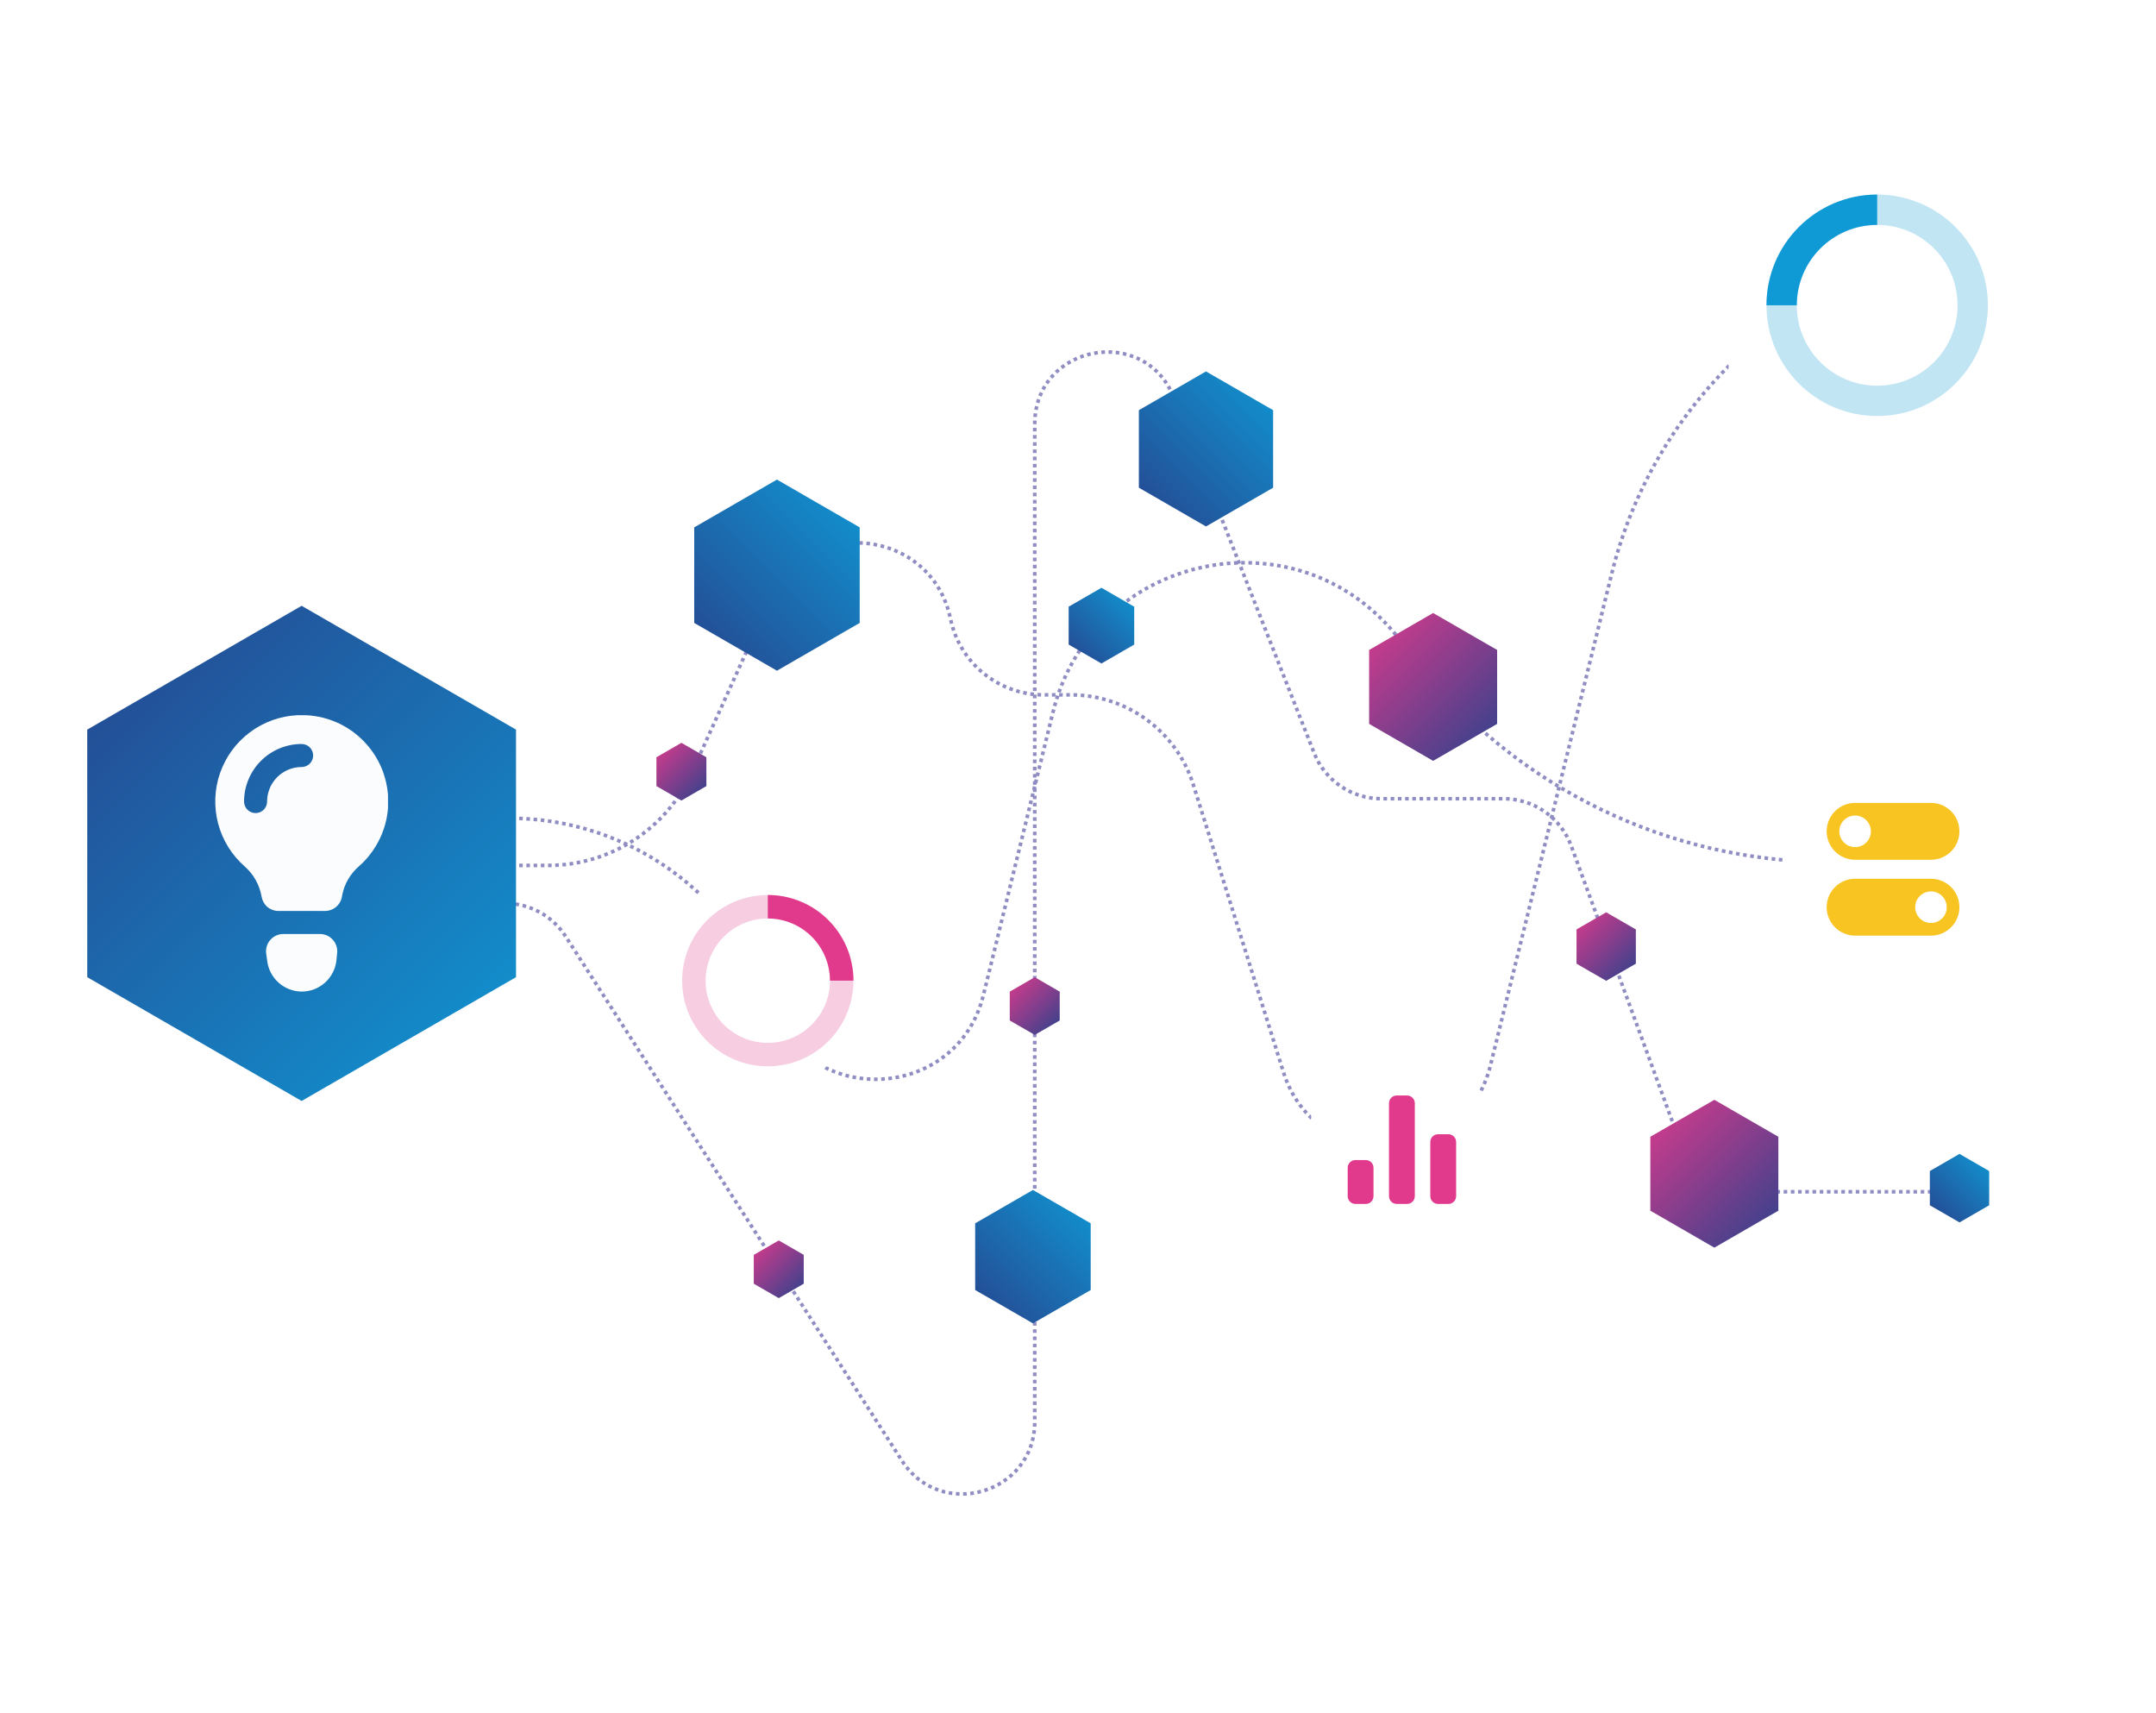 <svg width="598" height="475" viewBox="0 0 598 475" fill="none" xmlns="http://www.w3.org/2000/svg">
<path d="M34 240H152.075C169.23 240 184.795 229.952 191.857 214.318L213.634 166.11C224.179 142.766 258.434 146.544 263.637 171.626V171.626C266.184 183.901 276.998 192.702 289.535 192.702H297.004C312.573 192.702 326.34 202.813 330.998 217.669L355.955 297.251C364.986 326.049 406.17 324.77 413.397 295.468L446.999 159.215C459.374 109.04 501.655 71.859 553 66V66" stroke="#8F8DC2" stroke-dasharray="1 1"/>
<path d="M37 250.5H140.069C146.881 250.5 153.224 253.967 156.902 259.701L250.166 405.082C260.95 421.892 287 414.254 287 394.283V117.638C287 95.566 317.499 89.764 325.603 110.295L364.504 208.843C367.519 216.481 374.896 221.5 383.107 221.5H417.035C425.424 221.5 432.921 226.735 435.811 234.61L466.189 317.39C469.079 325.265 476.576 330.5 484.965 330.5H548.5" stroke="#8F8DC2" stroke-dasharray="1 1"/>
<path d="M42 226.915H141.282C174.032 226.915 203.182 247.676 213.889 278.626V278.626C223.902 307.57 265.462 305.657 272.774 275.917L292.028 197.606C302.878 153.477 359.773 141.193 387.863 176.915L392.851 183.259C420.568 218.507 462.927 239.085 507.767 239.085H545" stroke="#8F8DC2" stroke-dasharray="1 1"/>
<path d="M543.5 320L551.727 324.75V334.25L543.5 339L535.273 334.25V324.75L543.5 320Z" fill="url(#paint0_linear_3899_31242)"/>
<path d="M83.662 305.325L24.198 270.994L24.198 202.331L83.662 168L143.125 202.331L143.125 270.994L83.662 305.325Z" fill="url(#paint1_linear_3899_31242)"/>
<g clip-path="url(#clip0_3899_31242)">
<path opacity="0.98" d="M82.513 198.339C77.737 198.567 73.138 200.22 69.309 203.084C65.48 205.947 62.596 209.892 61.028 214.409C59.46 218.926 59.279 223.81 60.51 228.43C61.741 233.051 64.327 237.197 67.935 240.335C70.388 242.514 72.022 245.467 72.565 248.703C72.756 249.796 73.32 250.789 74.162 251.513C75.034 252.243 76.138 252.64 77.276 252.631H90.05C91.185 252.649 92.289 252.265 93.166 251.545C94.043 250.826 94.637 249.819 94.841 248.703L94.921 248.192C95.541 245.081 97.189 242.269 99.599 240.208C103.321 236.918 105.929 232.552 107.06 227.716C108.192 222.879 107.791 217.81 105.914 213.21C104.037 208.611 100.777 204.709 96.584 202.045C92.392 199.38 87.474 198.086 82.513 198.339V198.339ZM83.663 212.711C81.122 212.711 78.685 213.72 76.888 215.517C75.092 217.314 74.082 219.75 74.082 222.291C74.082 223.138 73.746 223.951 73.147 224.55C72.548 225.149 71.736 225.485 70.889 225.485C70.042 225.485 69.229 225.149 68.63 224.55C68.032 223.951 67.695 223.138 67.695 222.291C67.695 218.056 69.377 213.995 72.372 211C75.367 208.006 79.428 206.323 83.663 206.323C84.51 206.323 85.322 206.66 85.921 207.259C86.52 207.858 86.857 208.67 86.857 209.517C86.857 210.364 86.52 211.176 85.921 211.775C85.322 212.374 84.51 212.711 83.663 212.711Z" fill="white"/>
<path opacity="0.98" d="M73.811 264.287L74.083 266.235C74.319 268.619 75.428 270.831 77.197 272.446C78.965 274.061 81.268 274.966 83.663 274.986V274.986C86.072 274.986 88.395 274.09 90.18 272.473C91.966 270.856 93.086 268.632 93.324 266.235L93.516 264.287C93.583 263.619 93.509 262.944 93.298 262.306C93.088 261.669 92.746 261.082 92.294 260.586C91.842 260.089 91.291 259.692 90.676 259.422C90.061 259.152 89.397 259.014 88.725 259.018H78.586C77.915 259.017 77.252 259.156 76.64 259.427C76.027 259.698 75.478 260.095 75.028 260.592C74.578 261.088 74.237 261.674 74.027 262.31C73.818 262.947 73.744 263.62 73.811 264.287V264.287Z" fill="white"/>
</g>
<g filter="url(#filter0_d_3899_31242)">
<path d="M385 286L410.115 300.5V329.5L385 344L359.885 329.5V300.5L385 286Z" fill="white"/>
<g clip-path="url(#clip1_3899_31242)">
<path d="M397.927 310.741H395.062C393.876 310.741 392.914 311.703 392.914 312.889V327.927C392.914 329.113 393.876 330.075 395.062 330.075H397.927C399.113 330.075 400.075 329.113 400.075 327.927V312.889C400.075 311.703 399.113 310.741 397.927 310.741Z" fill="#E13A8C"/>
<path d="M386.47 300H383.605C382.419 300 381.457 300.962 381.457 302.148V327.927C381.457 329.113 382.419 330.075 383.605 330.075H386.47C387.656 330.075 388.618 329.113 388.618 327.927V302.148C388.618 300.962 387.656 300 386.47 300Z" fill="#E13A8C"/>
<path d="M375.012 317.902H372.148C370.962 317.902 370 318.863 370 320.05V327.927C370 329.113 370.962 330.075 372.148 330.075H375.012C376.199 330.075 377.161 329.113 377.161 327.927V320.05C377.161 318.863 376.199 317.902 375.012 317.902Z" fill="#E13A8C"/>
</g>
</g>
<path d="M397.5 170L415.254 180.25V200.75L397.5 211L379.746 200.75V180.25L397.5 170Z" fill="url(#paint2_linear_3899_31242)"/>
<path d="M334.5 103L353.12 113.75V135.25L334.5 146L315.88 135.25V113.75L334.5 103Z" fill="url(#paint3_linear_3899_31242)"/>
<path d="M475.5 305L493.254 315.25V335.75L475.5 346L457.746 335.75V315.25L475.5 305Z" fill="url(#paint4_linear_3899_31242)"/>
<path d="M189 206L195.928 210V218L189 222L182.072 218V210L189 206Z" fill="url(#paint5_linear_3899_31242)"/>
<path d="M287 271L293.928 275V283L287 287L280.072 283V275L287 271Z" fill="url(#paint6_linear_3899_31242)"/>
<path d="M216 344L222.928 348V356L216 360L209.072 356V348L216 344Z" fill="url(#paint7_linear_3899_31242)"/>
<path d="M215.5 133L238.45 146.25V172.75L215.5 186L192.55 172.75V146.25L215.5 133Z" fill="url(#paint8_linear_3899_31242)"/>
<path d="M305.5 163L314.593 168.25V178.75L305.5 184L296.407 178.75V168.25L305.5 163Z" fill="url(#paint9_linear_3899_31242)"/>
<path d="M286.5 330L302.521 339.25V357.75L286.5 367L270.479 357.75V339.25L286.5 330Z" fill="url(#paint10_linear_3899_31242)"/>
<g filter="url(#filter1_d_3899_31242)">
<path d="M520.5 201L551.244 218.75V254.25L520.5 272L489.756 254.25V218.75L520.5 201Z" fill="white"/>
<g clip-path="url(#clip2_3899_31242)">
<path d="M530.927 218H509.889C507.797 218 505.79 218.831 504.311 220.311C502.831 221.79 502 223.797 502 225.889C502 227.981 502.831 229.988 504.311 231.468C505.79 232.947 507.797 233.778 509.889 233.778H530.927C533.019 233.778 535.026 232.947 536.505 231.468C537.985 229.988 538.816 227.981 538.816 225.889C538.816 223.797 537.985 221.79 536.505 220.311C535.026 218.831 533.019 218 530.927 218V218ZM509.889 230.272C509.022 230.272 508.175 230.015 507.454 229.533C506.733 229.052 506.172 228.367 505.84 227.566C505.508 226.765 505.421 225.884 505.59 225.034C505.76 224.184 506.177 223.403 506.79 222.79C507.403 222.177 508.184 221.76 509.034 221.59C509.884 221.421 510.765 221.508 511.566 221.84C512.367 222.172 513.052 222.733 513.533 223.454C514.015 224.175 514.272 225.022 514.272 225.889C514.272 226.465 514.159 227.035 513.938 227.566C513.718 228.098 513.395 228.581 512.988 228.988C512.581 229.395 512.098 229.718 511.566 229.938C511.035 230.159 510.465 230.272 509.889 230.272V230.272Z" fill="#F7C421"/>
<path d="M530.927 239.038H509.889C507.797 239.038 505.79 239.869 504.311 241.348C502.831 242.828 502 244.834 502 246.927C502 249.019 502.831 251.026 504.311 252.505C505.79 253.985 507.797 254.816 509.889 254.816H530.927C533.019 254.816 535.026 253.985 536.505 252.505C537.985 251.026 538.816 249.019 538.816 246.927C538.816 244.834 537.985 242.828 536.505 241.348C535.026 239.869 533.019 239.038 530.927 239.038V239.038ZM530.927 251.31C530.06 251.31 529.212 251.052 528.492 250.571C527.771 250.089 527.209 249.405 526.877 248.604C526.546 247.803 526.459 246.922 526.628 246.072C526.797 245.221 527.215 244.441 527.828 243.828C528.44 243.215 529.221 242.797 530.072 242.628C530.922 242.459 531.803 242.546 532.604 242.877C533.405 243.209 534.089 243.771 534.571 244.492C535.052 245.212 535.309 246.06 535.309 246.927C535.309 248.089 534.848 249.204 534.026 250.026C533.204 250.848 532.089 251.31 530.927 251.31Z" fill="#F7C421"/>
</g>
</g>
<g filter="url(#filter2_d_3899_31242)">
<path d="M514 31L554.703 54.5V101.5L514 125L473.297 101.5V54.5L514 31Z" fill="white"/>
<circle cx="514.5" cy="78.5" r="26.5" transform="rotate(-90 514.5 78.5)" stroke="#0F9AD6" stroke-opacity="0.25" stroke-width="8.413"/>
<path d="M514.5 52C499.864 52 488 63.864 488 78.5" stroke="#0F9AD6" stroke-width="8.413"/>
</g>
<g filter="url(#filter3_d_3899_31242)">
<path d="M208 233L237.445 250V284L208 301L178.555 284V250L208 233Z" fill="white"/>
<circle cx="208.5" cy="267.5" r="20.5" stroke="#E13A8C" stroke-opacity="0.25" stroke-width="6.508"/>
<path d="M229 267.5C229 256.178 219.822 247 208.5 247" stroke="#E13A8C" stroke-width="6.508"/>
</g>
<path d="M445.5 253L453.727 257.75V267.25L445.5 272L437.273 267.25V257.75L445.5 253Z" fill="url(#paint11_linear_3899_31242)"/>
<defs>
<filter id="filter0_d_3899_31242" x="336.984" y="266.984" width="103.639" height="103.639" filterUnits="userSpaceOnUse" color-interpolation-filters="sRGB">
<feFlood flood-opacity="0" result="BackgroundImageFix"/>
<feColorMatrix in="SourceAlpha" type="matrix" values="0 0 0 0 0 0 0 0 0 0 0 0 0 0 0 0 0 0 127 0" result="hardAlpha"/>
<feOffset dx="3.803" dy="3.803"/>
<feGaussianBlur stdDeviation="11.41"/>
<feComposite in2="hardAlpha" operator="out"/>
<feColorMatrix type="matrix" values="0 0 0 0 0 0 0 0 0 0 0 0 0 0 0 0 0 0 0.15 0"/>
<feBlend mode="normal" in2="BackgroundImageFix" result="effect1_dropShadow_3899_31242"/>
<feBlend mode="normal" in="SourceGraphic" in2="effect1_dropShadow_3899_31242" result="shape"/>
</filter>
<filter id="filter1_d_3899_31242" x="461.721" y="177.721" width="126.869" height="126.869" filterUnits="userSpaceOnUse" color-interpolation-filters="sRGB">
<feFlood flood-opacity="0" result="BackgroundImageFix"/>
<feColorMatrix in="SourceAlpha" type="matrix" values="0 0 0 0 0 0 0 0 0 0 0 0 0 0 0 0 0 0 127 0" result="hardAlpha"/>
<feOffset dx="4.656" dy="4.656"/>
<feGaussianBlur stdDeviation="13.967"/>
<feComposite in2="hardAlpha" operator="out"/>
<feColorMatrix type="matrix" values="0 0 0 0 0 0 0 0 0 0 0 0 0 0 0 0 0 0 0.15 0"/>
<feBlend mode="normal" in2="BackgroundImageFix" result="effect1_dropShadow_3899_31242"/>
<feBlend mode="normal" in="SourceGraphic" in2="effect1_dropShadow_3899_31242" result="shape"/>
</filter>
<filter id="filter2_d_3899_31242" x="436.18" y="0.18" width="167.967" height="167.967" filterUnits="userSpaceOnUse" color-interpolation-filters="sRGB">
<feFlood flood-opacity="0" result="BackgroundImageFix"/>
<feColorMatrix in="SourceAlpha" type="matrix" values="0 0 0 0 0 0 0 0 0 0 0 0 0 0 0 0 0 0 127 0" result="hardAlpha"/>
<feOffset dx="6.164" dy="6.164"/>
<feGaussianBlur stdDeviation="18.492"/>
<feComposite in2="hardAlpha" operator="out"/>
<feColorMatrix type="matrix" values="0 0 0 0 0 0 0 0 0 0 0 0 0 0 0 0 0 0 0.15 0"/>
<feBlend mode="normal" in2="BackgroundImageFix" result="effect1_dropShadow_3899_31242"/>
<feBlend mode="normal" in="SourceGraphic" in2="effect1_dropShadow_3899_31242" result="shape"/>
</filter>
<filter id="filter3_d_3899_31242" x="151.705" y="210.705" width="121.508" height="121.508" filterUnits="userSpaceOnUse" color-interpolation-filters="sRGB">
<feFlood flood-opacity="0" result="BackgroundImageFix"/>
<feColorMatrix in="SourceAlpha" type="matrix" values="0 0 0 0 0 0 0 0 0 0 0 0 0 0 0 0 0 0 127 0" result="hardAlpha"/>
<feOffset dx="4.459" dy="4.459"/>
<feGaussianBlur stdDeviation="13.377"/>
<feComposite in2="hardAlpha" operator="out"/>
<feColorMatrix type="matrix" values="0 0 0 0 0 0 0 0 0 0 0 0 0 0 0 0 0 0 0.15 0"/>
<feBlend mode="normal" in2="BackgroundImageFix" result="effect1_dropShadow_3899_31242"/>
<feBlend mode="normal" in="SourceGraphic" in2="effect1_dropShadow_3899_31242" result="shape"/>
</filter>
<linearGradient id="paint0_linear_3899_31242" x1="553" y1="320" x2="534" y2="339" gradientUnits="userSpaceOnUse">
<stop stop-color="#0F9AD6"/>
<stop offset="1" stop-color="#27428C"/>
</linearGradient>
<linearGradient id="paint1_linear_3899_31242" x1="152.324" y1="305.325" x2="14.999" y2="168" gradientUnits="userSpaceOnUse">
<stop stop-color="#0F9AD6"/>
<stop offset="1" stop-color="#27428C"/>
</linearGradient>
<linearGradient id="paint2_linear_3899_31242" x1="377" y1="170" x2="418" y2="211" gradientUnits="userSpaceOnUse">
<stop stop-color="#E13A8C"/>
<stop offset="1" stop-color="#27428C"/>
</linearGradient>
<linearGradient id="paint3_linear_3899_31242" x1="356" y1="103" x2="313" y2="146" gradientUnits="userSpaceOnUse">
<stop stop-color="#0F9AD6"/>
<stop offset="1" stop-color="#27428C"/>
</linearGradient>
<linearGradient id="paint4_linear_3899_31242" x1="455" y1="305" x2="496" y2="346" gradientUnits="userSpaceOnUse">
<stop stop-color="#E13A8C"/>
<stop offset="1" stop-color="#27428C"/>
</linearGradient>
<linearGradient id="paint5_linear_3899_31242" x1="181" y1="206" x2="197" y2="222" gradientUnits="userSpaceOnUse">
<stop stop-color="#E13A8C"/>
<stop offset="1" stop-color="#27428C"/>
</linearGradient>
<linearGradient id="paint6_linear_3899_31242" x1="279" y1="271" x2="295" y2="287" gradientUnits="userSpaceOnUse">
<stop stop-color="#E13A8C"/>
<stop offset="1" stop-color="#27428C"/>
</linearGradient>
<linearGradient id="paint7_linear_3899_31242" x1="208" y1="344" x2="224" y2="360" gradientUnits="userSpaceOnUse">
<stop stop-color="#E13A8C"/>
<stop offset="1" stop-color="#27428C"/>
</linearGradient>
<linearGradient id="paint8_linear_3899_31242" x1="242" y1="133" x2="189" y2="186" gradientUnits="userSpaceOnUse">
<stop stop-color="#0F9AD6"/>
<stop offset="1" stop-color="#27428C"/>
</linearGradient>
<linearGradient id="paint9_linear_3899_31242" x1="316" y1="163" x2="295" y2="184" gradientUnits="userSpaceOnUse">
<stop stop-color="#0F9AD6"/>
<stop offset="1" stop-color="#27428C"/>
</linearGradient>
<linearGradient id="paint10_linear_3899_31242" x1="305" y1="330" x2="268" y2="367" gradientUnits="userSpaceOnUse">
<stop stop-color="#0F9AD6"/>
<stop offset="1" stop-color="#27428C"/>
</linearGradient>
<linearGradient id="paint11_linear_3899_31242" x1="436" y1="253" x2="455" y2="272" gradientUnits="userSpaceOnUse">
<stop stop-color="#E13A8C"/>
<stop offset="1" stop-color="#27428C"/>
</linearGradient>
<clipPath id="clip0_3899_31242">
<rect width="47.904" height="76.647" fill="white" transform="translate(59.711 198.339)"/>
</clipPath>
<clipPath id="clip1_3899_31242">
<rect width="30.075" height="30.075" fill="white" transform="translate(370 300)"/>
</clipPath>
<clipPath id="clip2_3899_31242">
<rect width="36.816" height="36.816" fill="white" transform="translate(502 218)"/>
</clipPath>
</defs>
</svg>

